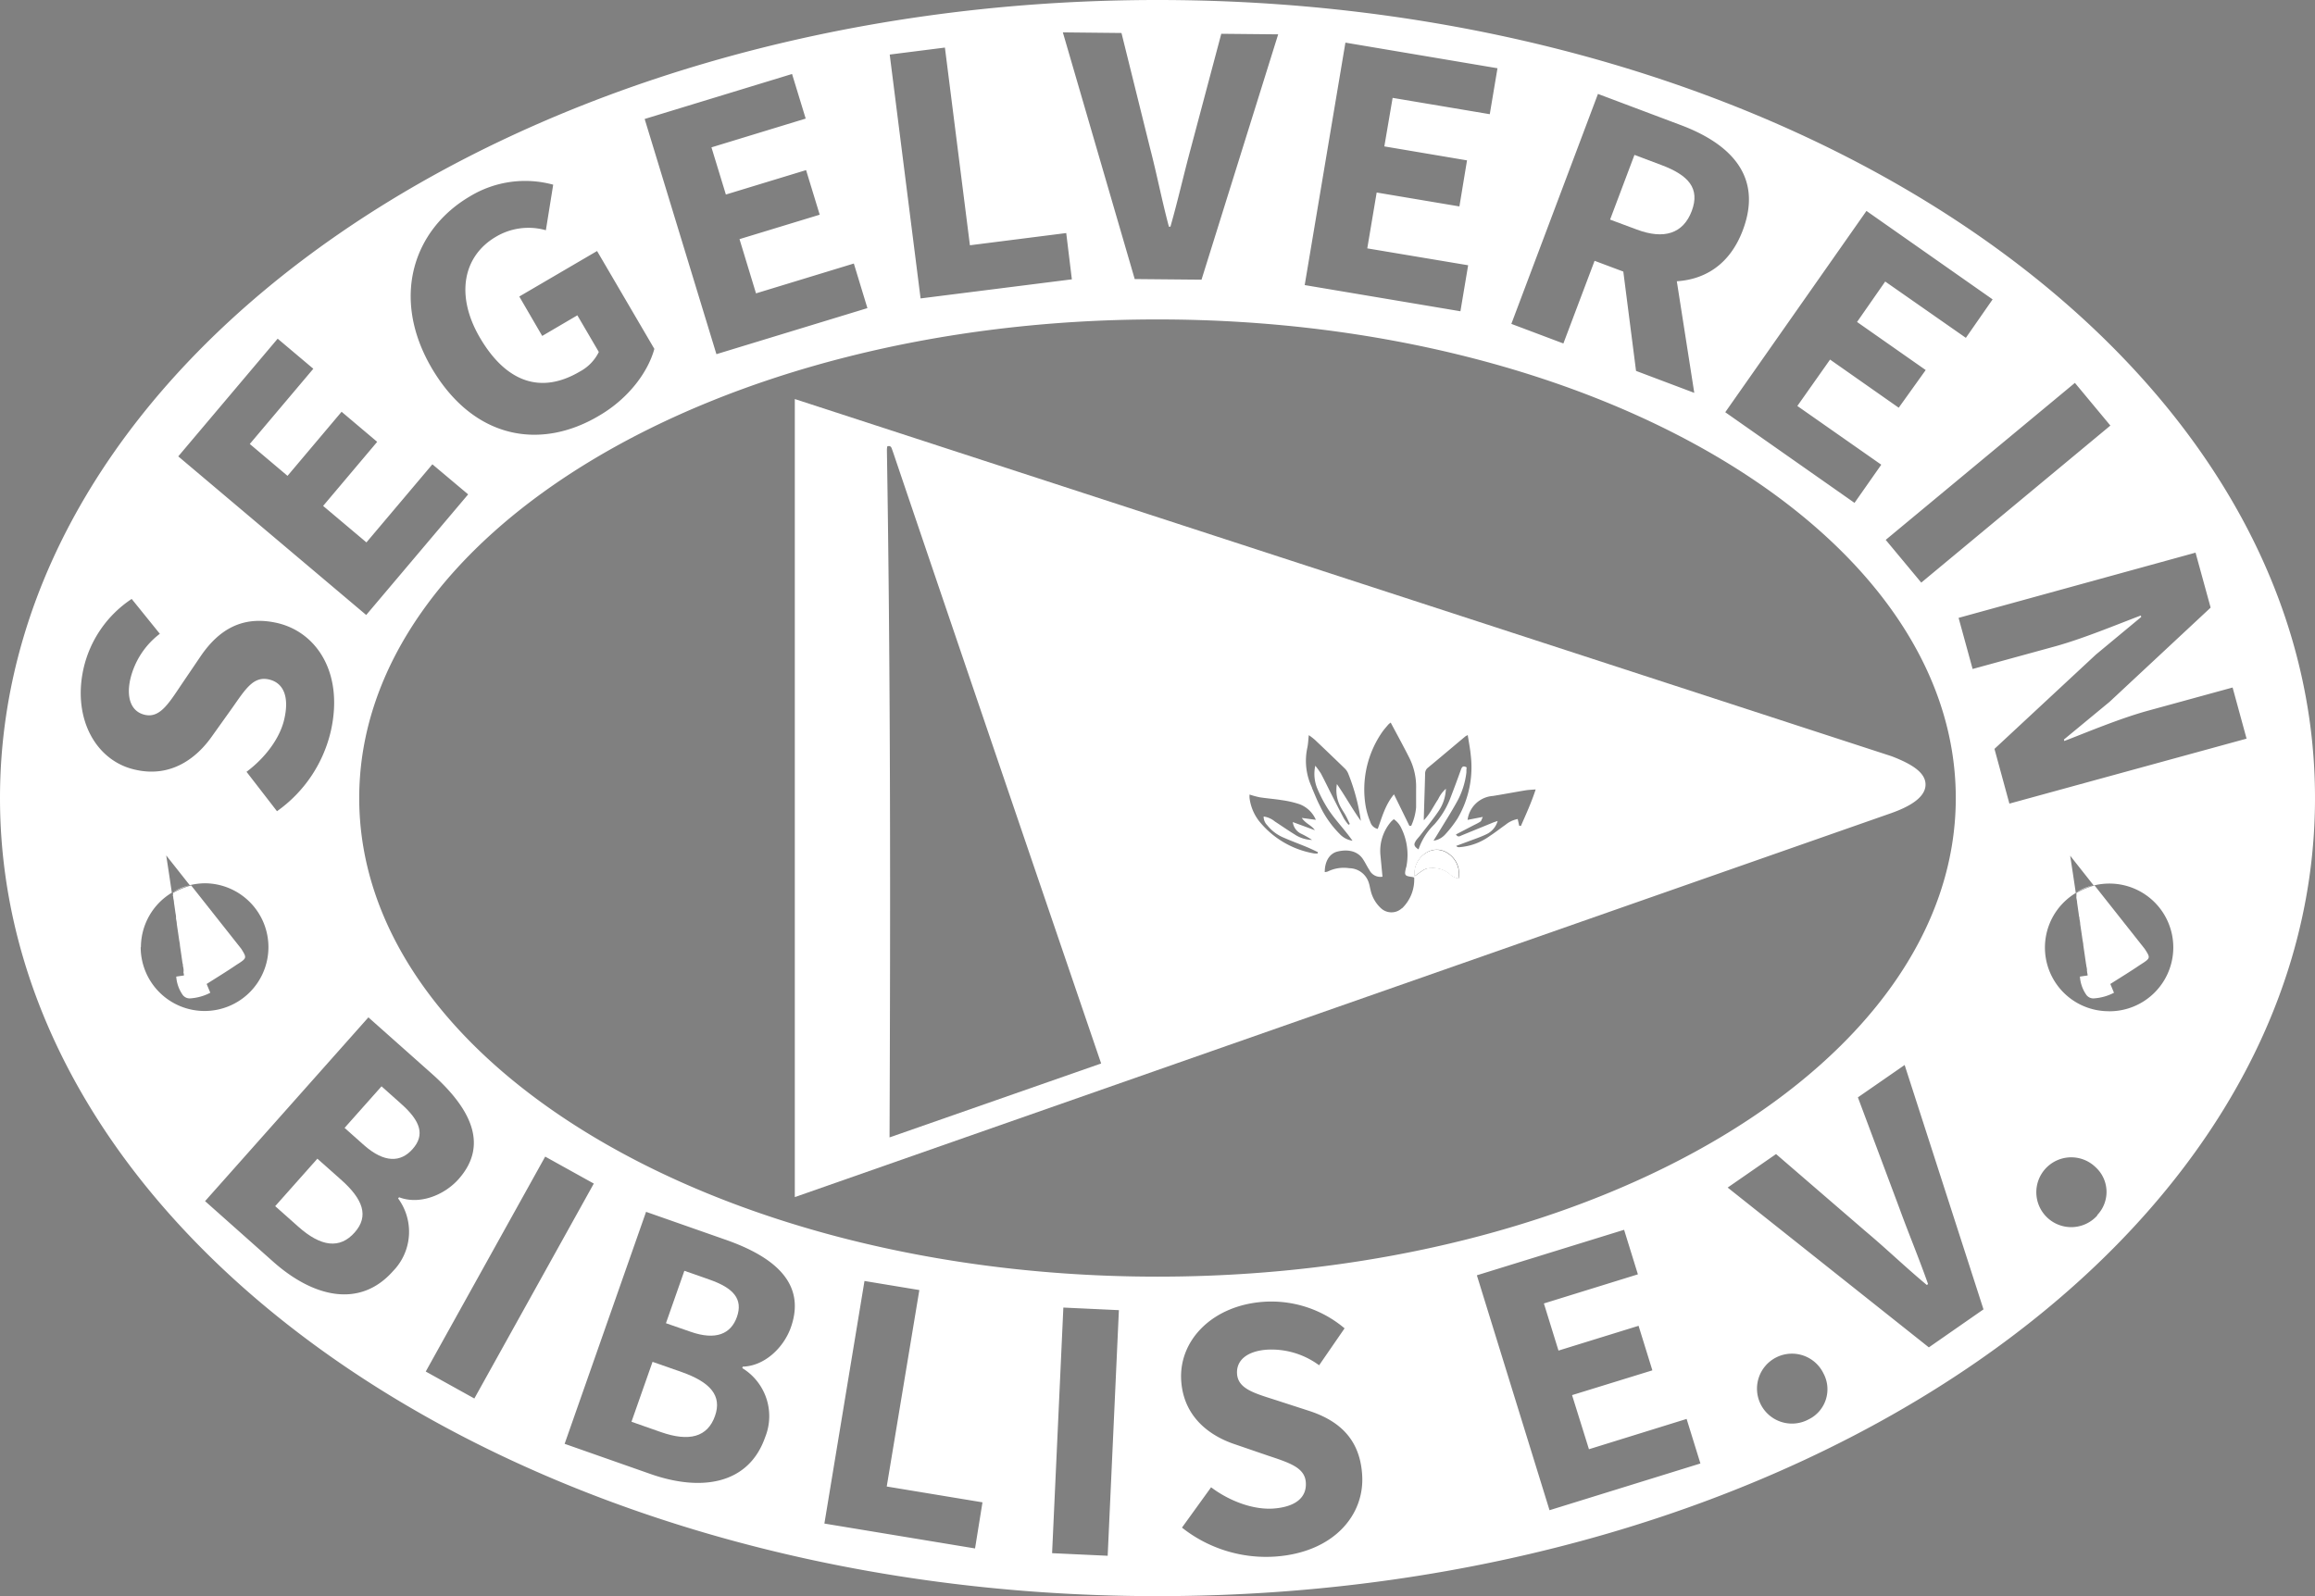 <svg id="Ebene_2" data-name="Ebene 2" xmlns="http://www.w3.org/2000/svg" viewBox="0 0 411.03 283.47"><rect x="0" y="0" width="411.03" height="283.47" fill="#808080" stroke="none"/><defs><style>.cls-1{fill:#fff;}.cls-2{fill:none;}.cls-3{fill:#030303;}</style></defs><title>Logo SVB Wimpel Kreis_FullVektor-weiß</title><path class="cls-1" d="M205.4,0C91.9,0-.12,63.46-.12,141.73s92,141.74,205.52,141.74S410.91,220,410.91,141.73,318.9,0,205.4,0ZM374.58,75.58,341,103.47l-6.31-7.59L368.28,68ZM353.67,53.17,348.92,60l-14.32-10-5,7.18,12.19,8.54L337,72.41l-12.19-8.55L319,72.1,333.9,82.53l-4.75,6.78L306.2,73.21l25.07-35.75ZM283.6,16.68l14.72,5.54c8.67,3.26,14.64,9,11,18.66-2.26,6-6.61,8.74-11.72,9.07l3.1,19.82-10.34-3.9-2.26-17.64L283,46.32,277.46,61l-9.24-3.48ZM238.76,7.57l27,4.55-1.37,8.16-17.25-2.9L245.67,26l14.68,2.48L259,36.66l-14.69-2.47-1.67,9.92,17.91,3-1.37,8.17-27.65-4.65ZM199,5.86l5.06,20.4c1.25,4.79,2.08,9.21,3.36,14h.27c1.37-4.8,2.34-9.2,3.64-14L216.72,6l10.1.1L213.21,49.67l-11.86-.11L188.59,5.75ZM167.65,8.45l4.44,35.11,17.1-2.17,1,8.22L163.33,53,157.85,9.69Zm-27.14,4.69,2.42,7.92L126.2,26.17l2.56,8.38L143,30.21l2.42,7.92-14.24,4.34,2.93,9.63,17.37-5.3,2.41,7.92L127.08,62.9,114.34,21.13ZM83.34,34.86A18.91,18.91,0,0,1,98.1,32.8l-1.3,8.09a11.3,11.3,0,0,0-8.87,1.16c-5.8,3.4-7.26,10.36-2.84,17.92,4.54,7.75,10.68,10.2,17.77,6a7.83,7.83,0,0,0,3.34-3.46l-3.81-6.51-6.24,3.66-4.07-7,13.81-8.08,10.17,17.38c-1.11,4.06-4.51,8.76-9.77,11.84C95.91,80,84,78.06,76.53,65.37,69.21,52.86,73.28,40.75,83.34,34.86ZM49.18,60.15l6.33,5.34L44.23,78.85l6.7,5.66,9.6-11.38,6.32,5.34-9.6,11.38,7.69,6.48L76.65,82.46,83,87.8,64.9,109.22,31.53,81.05Zm-34.5,58.72a20.18,20.18,0,0,1,8.58-12.5l5,6.19A14.21,14.21,0,0,0,23,120.69c-.72,3.32.2,5.74,2.64,6.27,2.62.57,4.18-2,6.47-5.41l3.39-5c3.24-4.75,7.42-7.25,13.45-5.94,7.08,1.55,11.93,8.79,9.72,19a24.08,24.08,0,0,1-9.61,14.46l-5.41-7c3.3-2.46,6-6,6.74-9.51.88-4-.28-6.35-2.81-6.9-2.69-.58-4.08,1.66-6.42,5l-3.57,5c-2.77,4-7.31,7.43-13.51,6.08C17,135.3,12.75,127.75,14.68,118.87ZM24.9,168.21a11.32,11.32,0,0,1,5.49-9.67c-.54-3.69-1-6.62-1-6.62l4.18,5.29a11.65,11.65,0,0,1,2.79-.34,11.34,11.34,0,1,1-11.5,11.34Zm44.75,57.55c-5.9,6.65-14.16,4.63-21.26-1.68l-12.1-10.76,29-32.64,11.17,9.93c6.77,6,10.38,12.56,4.84,18.8-2.6,2.92-7,4.59-10.56,3.22l-.18.2A10,10,0,0,1,69.65,225.76Zm5.82,17.82,21.21-38.17,8.63,4.79L84.1,248.37Zm64.84-7.87c-1.3,3.7-4.75,6.91-8.55,7l-.09.26a10,10,0,0,1,4.05,12.31c-2.94,8.38-11.35,9.65-20.31,6.51l-15.28-5.37,14.46-41.2,14.11,4.95C137.25,223.16,143.07,227.84,140.31,235.71ZM173,275l-26.75-4.42,7.12-43.08,9.74,1.61L157.32,264l17,2.81Zm23.55,1.3-9.87-.46,2-43.62,9.86.46ZM63.66,141.73c0-47,63.46-85,141.74-85s141.73,38.08,141.73,85-63.46,85-141.73,85S63.66,188.7,63.66,141.73ZM226.33,276.44a24.05,24.05,0,0,1-16.59-5.14l5.17-7.16c3.29,2.47,7.45,4,11,3.78,4.11-.29,6-2.05,5.82-4.64s-2.73-3.44-6.65-4.74l-5.83-2c-4.65-1.52-9.19-4.92-9.64-11.25-.52-7.22,5.52-13.44,14.58-14.09a20.14,20.14,0,0,1,14.42,4.71l-4.52,6.56a14.24,14.24,0,0,0-9.29-2.77c-3.39.25-5.45,1.81-5.28,4.3.19,2.68,3.11,3.44,7,4.69l5.71,1.85c5.48,1.77,9.05,5.07,9.49,11.23C242.29,269,236.71,275.7,226.33,276.44ZM275,268.21,262.1,226.49l26.14-8.08,2.45,7.91L274,231.49l2.59,8.37,14.22-4.4,2.45,7.91L279,247.77l3,9.61L299.34,252l2.45,7.91Zm46-16.13a6.21,6.21,0,1,1,2.64-8.16A5.95,5.95,0,0,1,321,252.08Zm21.35-12.79-35.72-28.38,8.59-5.95,15.91,13.73c3.79,3.18,7,6.31,10.86,9.52l.22-.16c-1.66-4.71-3.41-8.86-5.1-13.5l-7.36-19.66,8.3-5.75,14,43.4ZM354,133l18-16.74,8.06-6.69-.07-.26c-4.53,1.72-10,4-14.92,5.4l-14.95,4.1-2.49-9.08L389.7,98.15l2.68,9.76-17.94,16.73-8.11,6.7.07.26c4.33-1.67,10-4.06,15-5.42l14.88-4.08,2.48,9.08-42.11,11.54Zm18.27,82.85a6.2,6.2,0,1,1-.33-8.57A5.94,5.94,0,0,1,372.23,215.81Zm2.17-36.26a11.31,11.31,0,0,1-6-21c-.54-3.69-1-6.62-1-6.62l4.18,5.29a11.65,11.65,0,0,1,2.79-.34,11.34,11.34,0,1,1,0,22.68Z" transform="translate(0.12 0)"/><path class="cls-2" d="M33.61,157.21a15.16,15.16,0,0,0-3.17,1.3l-.05,0c-.54-3.69-1-6.62-1-6.62Z" transform="translate(0.12 0)"/><path class="cls-2" d="M47.89,168.21a11.5,11.5,0,1,1-17.5-9.67s0,.06,0,.18a.37.37,0,0,1,0,.12s0,0,0,.06,0,.16,0,.26,0,.2.05.32.07.52.12.82c.08.54.17,1.18.27,1.88,0,.2.06.4.09.6s0,.21,0,.32c.05.31.1.64.14,1,.14.93.28,1.91.42,2.86.05.3.09.59.13.88.09.65.18,1.27.27,1.85s.14,1,.2,1.38c0,.16.05.32.07.47q.08.47.12.81s0,.08,0,.12,0,.23,0,.33.06.4.06.43l-1.37.2a6.44,6.44,0,0,0,1.07,3.14,1.54,1.54,0,0,0,1.41.73,9,9,0,0,0,3.57-1l-.65-1.56c1.83-1.16,3.58-2.23,5.27-3.38,1.9-1.21,1.9-1.21.67-2.9l-8.9-11.26a11.65,11.65,0,0,1,2.79-.34A11.42,11.42,0,0,1,47.89,168.21Z" transform="translate(0.12 0)"/><path class="cls-2" d="M33.61,157.21a15.16,15.16,0,0,0-3.17,1.3A11.32,11.32,0,0,1,33.61,157.21Z" transform="translate(0.12 0)"/><path class="cls-2" d="M32.41,172.32q-.06-.34-.12-.81Q32.37,172,32.41,172.32Z" transform="translate(0.12 0)"/><path class="cls-2" d="M258.86,156.06a2.88,2.88,0,0,1-1.64-.84,4.52,4.52,0,0,0-2.86-1c-1.31,0-1.31,0-3.32,1.46a4.33,4.33,0,0,1,2-4.15,3.5,3.5,0,0,1,3.93.05A4.31,4.31,0,0,1,258.86,156.06Z" transform="translate(0.12 0)"/><path class="cls-2" d="M372.23,215.81a6.2,6.2,0,1,1-.33-8.57A5.94,5.94,0,0,1,372.23,215.81Z" transform="translate(0.12 0)"/><path class="cls-2" d="M371.61,157.21a15.16,15.16,0,0,0-3.17,1.3A11.32,11.32,0,0,1,371.61,157.21Z" transform="translate(0.12 0)"/><path class="cls-2" d="M370.41,172.32q-.06-.34-.12-.81Q370.36,172,370.41,172.32Z" transform="translate(0.12 0)"/><path class="cls-2" d="M258.86,156.06a2.88,2.88,0,0,1-1.64-.84,4.52,4.52,0,0,0-2.86-1c-1.31,0-1.31,0-3.32,1.46a4.33,4.33,0,0,1,2-4.15,3.5,3.5,0,0,1,3.93.05A4.31,4.31,0,0,1,258.86,156.06Z" transform="translate(0.12 0)"/><path class="cls-2" d="M205.4,56.69c-78.28,0-141.74,38.08-141.74,85s63.46,85,141.74,85,141.73-38.07,141.73-85S283.67,56.69,205.4,56.69ZM335.72,144.4,141,212.6V70.87l194.7,63.43c3.66,1.4,6.06,2.93,6.06,5S339.33,143.12,335.72,144.4Z" transform="translate(0.12 0)"/><path class="cls-2" d="M76.47,190.61,65.3,180.68l-29,32.64,12.1,10.76c7.1,6.31,15.36,8.33,21.26,1.68a10,10,0,0,0,.92-12.93l.18-.2c3.55,1.37,8-.3,10.56-3.22C86.85,203.17,83.24,196.63,76.47,190.61ZM62.86,218.87c-2.64,3-6,2.56-10-1l-4.12-3.66,7.49-8.43,4.12,3.66C64.4,213,65.4,216,62.86,218.87Zm10.27-14.79c-2.11,2.38-5,2.48-8.62-.7l-3.45-3.07,6.56-7.38,3.5,3.12C74.56,199.11,75.36,201.57,73.13,204.08Z" transform="translate(0.12 0)"/><path class="cls-1" d="M73.13,204.08c-2.11,2.38-5,2.48-8.62-.7l-3.45-3.07,6.56-7.38,3.5,3.12C74.56,199.11,75.36,201.57,73.13,204.08Z" transform="translate(0.12 0)"/><path class="cls-1" d="M62.86,218.87c-2.64,3-6,2.56-10-1l-4.12-3.66,7.49-8.43,4.12,3.66C64.4,213,65.4,216,62.86,218.87Z" transform="translate(0.12 0)"/><rect class="cls-2" x="68.56" y="221.95" width="43.67" height="9.87" transform="translate(-151.72 195.7) rotate(-60.94)"/><path class="cls-2" d="M128.7,220.16l-14.11-4.95-14.46,41.2,15.28,5.37c9,3.14,17.37,1.87,20.31-6.51A10,10,0,0,0,131.67,243l.09-.26c3.8-.08,7.25-3.29,8.55-7C143.07,227.84,137.25,223.16,128.7,220.16Zm-1.87,31.31c-1.32,3.75-4.58,4.64-9.65,2.85L112,252.5l3.74-10.64,5.2,1.82C126,245.48,128.1,247.86,126.83,251.47Zm3.89-17.58c-1.06,3-3.73,4.21-8.25,2.62L118.12,235l3.27-9.31,4.42,1.55C130.15,228.75,131.83,230.72,130.72,233.89Z" transform="translate(0.12 0)"/><path class="cls-1" d="M126.83,251.47c-1.32,3.75-4.58,4.64-9.65,2.85L112,252.5l3.74-10.64,5.2,1.82C126,245.48,128.1,247.86,126.83,251.47Z" transform="translate(0.12 0)"/><path class="cls-1" d="M130.72,233.89c-1.06,3-3.73,4.21-8.25,2.62L118.12,235l3.27-9.31,4.42,1.55C130.15,228.75,131.83,230.72,130.72,233.89Z" transform="translate(0.12 0)"/><polygon class="cls-2" points="174.45 266.82 173.1 274.99 146.35 270.57 153.47 227.49 163.21 229.1 157.44 264.01 174.45 266.82"/><polygon class="cls-2" points="198.68 232.67 196.65 276.29 186.78 275.83 188.82 232.21 198.68 232.67"/><path class="cls-2" d="M226.33,276.44a24.05,24.05,0,0,1-16.59-5.14l5.17-7.16c3.29,2.47,7.45,4,11,3.78,4.11-.29,6-2.05,5.82-4.64s-2.73-3.44-6.65-4.74l-5.83-2c-4.65-1.52-9.19-4.92-9.64-11.25-.52-7.22,5.52-13.44,14.58-14.09a20.14,20.14,0,0,1,14.42,4.71l-4.52,6.56a14.24,14.24,0,0,0-9.29-2.77c-3.39.25-5.45,1.81-5.28,4.3.19,2.68,3.11,3.44,7,4.69l5.71,1.85c5.48,1.77,9.05,5.07,9.49,11.23C242.29,269,236.71,275.7,226.33,276.44Z" transform="translate(0.12 0)"/><polygon class="cls-2" points="301.91 259.93 275.13 268.21 262.22 226.49 288.36 218.41 290.81 226.32 274.1 231.49 276.69 239.86 290.91 235.46 293.36 243.37 279.14 247.77 282.11 257.38 299.46 252.02 301.91 259.93"/><path class="cls-2" d="M321,252.08a6.21,6.21,0,1,1,2.64-8.16A5.95,5.95,0,0,1,321,252.08Z" transform="translate(0.12 0)"/><path class="cls-2" d="M352.08,232.54l-9.74,6.75-35.72-28.38,8.59-5.95,15.91,13.73c3.79,3.18,7,6.31,10.86,9.52l.22-.16c-1.66-4.71-3.41-8.86-5.1-13.5l-7.36-19.66,8.3-5.75Z" transform="translate(0.12 0)"/><path class="cls-2" d="M371.9,207.24a6,6,0,1,0,.33,8.57A6,6,0,0,0,371.9,207.24Z" transform="translate(0.12 0)"/><path class="cls-2" d="M58.68,129.61a24.08,24.08,0,0,1-9.61,14.46l-5.41-7c3.3-2.46,6-6,6.74-9.51.88-4-.28-6.35-2.81-6.9-2.69-.58-4.08,1.66-6.42,5l-3.57,5c-2.77,4-7.31,7.43-13.51,6.08-7.07-1.54-11.34-9.09-9.41-18a20.18,20.18,0,0,1,8.58-12.5l5,6.19A14.21,14.21,0,0,0,23,120.69c-.72,3.32.2,5.74,2.64,6.27,2.62.57,4.18-2,6.47-5.41l3.39-5c3.24-4.75,7.42-7.25,13.45-5.94C56,112.2,60.89,119.44,58.68,129.61Z" transform="translate(0.12 0)"/><polygon class="cls-2" points="83.1 87.8 65.02 109.22 31.65 81.05 49.3 60.15 55.63 65.49 44.35 78.85 51.05 84.51 60.65 73.13 66.97 78.47 57.37 89.85 65.06 96.33 76.77 82.46 83.1 87.8"/><path class="cls-2" d="M116.06,62.05c-1.11,4.06-4.51,8.76-9.77,11.84C95.91,80,84,78.06,76.53,65.37c-7.32-12.51-3.25-24.62,6.81-30.51A18.91,18.91,0,0,1,98.1,32.8l-1.3,8.09a11.3,11.3,0,0,0-8.87,1.16c-5.8,3.4-7.26,10.36-2.84,17.92,4.54,7.75,10.68,10.2,17.77,6a7.83,7.83,0,0,0,3.34-3.46l-3.81-6.51-6.24,3.66-4.07-7,13.81-8.08Z" transform="translate(0.12 0)"/><polygon class="cls-2" points="154.01 54.72 127.2 62.9 114.46 21.13 140.63 13.14 143.05 21.06 126.32 26.17 128.88 34.55 143.12 30.21 145.54 38.13 131.3 42.47 134.23 52.1 151.6 46.8 154.01 54.72"/><polygon class="cls-2" points="190.34 49.61 163.45 53.01 157.97 9.69 167.77 8.45 172.21 43.56 189.31 41.39 190.34 49.61"/><path class="cls-2" d="M226.82,6.14,213.21,49.67l-11.86-.11L188.59,5.75,199,5.86l5.06,20.4c1.25,4.79,2.08,9.21,3.36,14h.27c1.37-4.8,2.34-9.2,3.64-14L216.72,6Z" transform="translate(0.12 0)"/><polygon class="cls-2" points="247.24 17.38 245.79 26.02 260.47 28.5 259.1 36.66 244.41 34.19 242.74 44.11 260.65 47.12 259.28 55.29 231.63 50.64 238.88 7.57 265.86 12.12 264.49 20.28 247.24 17.38"/><path class="cls-2" d="M298.32,22.22,283.6,16.68,268.22,57.54,277.46,61,283,46.32l5.09,1.91,2.26,17.64,10.34,3.9L297.58,50c5.11-.33,9.46-3.06,11.72-9.07C313,31.17,307,25.48,298.32,22.22Zm1.93,15.26c-1.52,4-4.91,5.11-9.77,3.28L285.75,39l4.33-11.49,4.73,1.78C299.66,31.1,301.77,33.43,300.25,37.48Z" transform="translate(0.12 0)"/><path class="cls-1" d="M300.25,37.48c-1.52,4-4.91,5.11-9.77,3.28L285.75,39l4.33-11.49,4.73,1.78C299.66,31.1,301.77,33.43,300.25,37.48Z" transform="translate(0.12 0)"/><polygon class="cls-2" points="334.72 49.91 329.68 57.09 341.87 65.63 337.12 72.41 324.93 63.86 319.15 72.1 334.02 82.53 329.27 89.31 306.32 73.21 331.39 37.46 353.79 53.17 349.04 59.95 334.72 49.91"/><polygon class="cls-2" points="374.7 75.58 341.11 103.47 334.8 95.88 368.4 67.98 374.7 75.58"/><path class="cls-2" d="M398.75,131.18l-42.11,11.54L354,133l18-16.74,8.06-6.69-.07-.26c-4.53,1.72-10,4-14.92,5.4l-14.95,4.1-2.49-9.08L389.7,98.15l2.68,9.76-17.94,16.73-8.11,6.7.07.26c4.33-1.67,10-4.06,15-5.42l14.88-4.08Z" transform="translate(0.12 0)"/><path class="cls-3" d="M256.94,151.55a3.5,3.5,0,0,0-3.93-.05,4.33,4.33,0,0,0-2,4.15c2-1.47,2-1.45,3.32-1.46a4.52,4.52,0,0,1,2.86,1,2.88,2.88,0,0,0,1.64.84A4.31,4.31,0,0,0,256.94,151.55Z" transform="translate(0.12 0)"/><path class="cls-1" d="M335.72,134.3,141,70.87V212.6l194.7-68.2c3.61-1.28,6.06-2.94,6.06-5.06S339.38,135.7,335.72,134.3ZM245.3,130c.33-.47.72-.9,1.09-1.34a3.29,3.29,0,0,1,.41-.33c1.11,2.09,2.22,4.1,3.25,6.15a11.42,11.42,0,0,1,1.26,5.57c0,1.11,0,2.23,0,3.34a10,10,0,0,1-.87,3.28l-.32,0c-.88-1.81-1.77-3.62-2.74-5.6-1.56,1.89-2.12,4.06-2.88,6.14a1.74,1.74,0,0,1-1.31-1.21,13.36,13.36,0,0,1-.84-2.86A17.9,17.9,0,0,1,245.3,130Zm-87.48,72c.16-40.88.19-81.48-.47-122.07a4.22,4.22,0,0,1,.06-.64c.42-.18.65,0,.78.3l.27.76c12.12,35.85,36.93,108.52,36.93,108.52Zm76-50.43a3.21,3.21,0,0,1-.62,0,16.05,16.05,0,0,1-9.74-5.71,8.42,8.42,0,0,1-1.72-4.1,4.64,4.64,0,0,1,0-.65,16.46,16.46,0,0,0,1.81.49c1.29.2,2.6.29,3.89.5a17.72,17.72,0,0,1,3.13.71,5.11,5.11,0,0,1,2.94,2.79l-2.5-.34c.71,1.05,1.75,1.3,2.32,2.18L229.42,146a2.62,2.62,0,0,0,1.55,2.1,15.81,15.81,0,0,1,1.87,1.07,5.84,5.84,0,0,1-3.13-1c-1.18-.72-2.31-1.52-3.47-2.27a4,4,0,0,0-2-.89,2.16,2.16,0,0,0,.65,1.56,7.28,7.28,0,0,0,2.92,2.2c1.34.59,2.71,1.09,4.06,1.65.69.29,1.36.61,2,.92C233.87,151.48,233.84,151.56,233.82,151.63Zm-1-11.71a11,11,0,0,1-.82-7.08c.14-.66.16-1.34.26-2.22a12.33,12.33,0,0,1,1.07.82q2.67,2.53,5.33,5.11a2.73,2.73,0,0,1,.58.85,36,36,0,0,1,2.26,8.45c-1.52-2.11-2.76-4.4-4.25-6.54a6.3,6.3,0,0,0,.72,4.18c.29.54.64,1,.94,1.59s.42.88.63,1.32l-.23.14a8.65,8.65,0,0,1-.81-1.1c-.83-1.56-1.62-3.14-2.43-4.72-.55-1.09-1.08-2.2-1.66-3.29a15.12,15.12,0,0,0-1-1.38,6.81,6.81,0,0,0,.28,3.86,24.11,24.11,0,0,0,2,3.86c1,1.52,2.26,2.91,3.4,4.36.28.35.54.71.93,1.24a3.86,3.86,0,0,1-2.28-1.2,18.1,18.1,0,0,1-3.55-5.08C233.68,142.06,233.29,141,232.81,139.92Zm16,21.41a2.73,2.73,0,0,1-3.78,0,6.15,6.15,0,0,1-1.83-3.27c-.1-.37-.15-.76-.27-1.12a3.68,3.68,0,0,0-3.5-2.69,6.46,6.46,0,0,0-3.82.59,1.84,1.84,0,0,1-.53.1c0-1.92.86-3.33,2.31-3.66,1.67-.39,3.5-.18,4.52,1.43.4.62.71,1.28,1.11,1.89a2.18,2.18,0,0,0,2.31,1.16c-.12-1.3-.24-2.55-.36-3.8a7.94,7.94,0,0,1,1.91-6,4.17,4.17,0,0,1,.47-.41,3.93,3.93,0,0,1,1.32,1.58,10.73,10.73,0,0,1,.9,6.85,1.42,1.42,0,0,1-.07.22c-.31,1.32-.23,1.43,1.13,1.61a2.8,2.8,0,0,1,.33.1A7.09,7.09,0,0,1,248.8,161.33Zm2.4-11.88c.24-.38.58-.71.86-1.08,1.08-1.4,2.21-2.77,3.2-4.23a7.52,7.52,0,0,0,1.32-4,5.7,5.7,0,0,0-1.37,1.85c-.41.61-.77,1.25-1.15,1.87a10.35,10.35,0,0,1-1.39,1.88,6.11,6.11,0,0,1,0-.73c.07-2.51.16-5,.22-7.51a1.31,1.31,0,0,1,.49-1.09c2.23-1.84,4.43-3.71,6.64-5.56a4.12,4.12,0,0,1,.44-.24c.19,1.25.43,2.44.54,3.63a17.93,17.93,0,0,1-2.37,11.21,20.32,20.32,0,0,1-2.18,2.81,3.49,3.49,0,0,1-2.07,1.11l.71-1.15c1.15-1.91,2.36-3.79,3.44-5.74a14.15,14.15,0,0,0,1.69-5.24c0-.3,0-.6.05-.89-.72-.42-.88,0-1.07.54q-.91,2.55-1.89,5.07a15.15,15.15,0,0,1-2.77,4.5,11.24,11.24,0,0,0-2.82,4.45C251,150.38,250.84,150,251.2,149.45Zm7.66,6.61a2.88,2.88,0,0,1-1.64-.84,4.52,4.52,0,0,0-2.86-1c-1.31,0-1.31,0-3.32,1.46a4.33,4.33,0,0,1,2-4.15,3.5,3.5,0,0,1,3.93.05A4.31,4.31,0,0,1,258.86,156.06Zm11-9.33-.26,0c-.09-.39-.17-.77-.27-1.21a4.73,4.73,0,0,0-2.14,1c-.94.66-1.85,1.38-2.8,2a10.58,10.58,0,0,1-5.44,2,.65.65,0,0,1-.55-.23l2-.74c1.11-.42,2.24-.79,3.31-1.3a3.72,3.72,0,0,0,2.06-2.39c-.47.16-.78.26-1.08.39l-5.33,2.18c-.29.12-.61.4-1-.17l2.94-1.53c.48-.25,1-.48,1.42-.77.16-.11.2-.38.42-.82l-2.71.53a4.88,4.88,0,0,1,4.5-4.25c1.93-.31,3.86-.68,5.79-1,.52-.08,1.05-.1,1.8-.16C271.77,142.57,270.81,144.64,269.9,146.73Z" transform="translate(0.12 0)"/><path class="cls-1" d="M256.94,151.55a3.5,3.5,0,0,0-3.93-.05,4.33,4.33,0,0,0-2,4.15c2-1.47,2-1.45,3.32-1.46a4.52,4.52,0,0,1,2.86,1,2.88,2.88,0,0,0,1.64.84A4.31,4.31,0,0,0,256.94,151.55Z" transform="translate(0.12 0)"/><path class="cls-2" d="M251,155.89a7.09,7.09,0,0,1-2.15,5.44,2.73,2.73,0,0,1-3.78,0,6.15,6.15,0,0,1-1.83-3.27c-.1-.37-.15-.76-.27-1.12a3.68,3.68,0,0,0-3.5-2.69,6.46,6.46,0,0,0-3.82.59,1.84,1.84,0,0,1-.53.1c0-1.92.86-3.33,2.31-3.66,1.67-.39,3.5-.18,4.52,1.43.4.62.71,1.28,1.11,1.89a2.18,2.18,0,0,0,2.31,1.16c-.12-1.3-.24-2.55-.36-3.8a7.94,7.94,0,0,1,1.91-6,4.17,4.17,0,0,1,.47-.41,3.93,3.93,0,0,1,1.32,1.58,10.73,10.73,0,0,1,.9,6.85,1.42,1.42,0,0,1-.07.22c-.31,1.32-.23,1.43,1.13,1.61A2.8,2.8,0,0,1,251,155.89Z" transform="translate(0.12 0)"/><path class="cls-2" d="M272.61,140.25c-.84,2.32-1.8,4.39-2.71,6.48l-.26,0c-.09-.39-.17-.77-.27-1.21a4.73,4.73,0,0,0-2.14,1c-.94.66-1.85,1.38-2.8,2a10.58,10.58,0,0,1-5.44,2,.65.65,0,0,1-.55-.23l2-.74c1.11-.42,2.24-.79,3.31-1.3a3.72,3.72,0,0,0,2.06-2.39c-.47.16-.78.26-1.08.39l-5.33,2.18c-.29.12-.61.4-1-.17l2.94-1.53c.48-.25,1-.48,1.42-.77.16-.11.2-.38.42-.82l-2.71.53a4.88,4.88,0,0,1,4.5-4.25c1.93-.31,3.86-.68,5.79-1C271.33,140.33,271.86,140.31,272.61,140.25Z" transform="translate(0.12 0)"/><path class="cls-2" d="M258.58,145.44a20.32,20.32,0,0,1-2.18,2.81,3.49,3.49,0,0,1-2.07,1.11l.71-1.15c1.15-1.91,2.36-3.79,3.44-5.74a14.15,14.15,0,0,0,1.69-5.24c0-.3,0-.6.05-.89-.72-.42-.88,0-1.07.54q-.91,2.55-1.89,5.07a15.15,15.15,0,0,1-2.77,4.5,11.24,11.24,0,0,0-2.82,4.45c-.71-.52-.83-.86-.47-1.45.24-.38.58-.71.86-1.08,1.08-1.4,2.21-2.77,3.2-4.23a7.52,7.52,0,0,0,1.32-4,5.7,5.7,0,0,0-1.37,1.85c-.41.61-.77,1.25-1.15,1.87a10.35,10.35,0,0,1-1.39,1.88,6.11,6.11,0,0,1,0-.73c.07-2.51.16-5,.22-7.51a1.31,1.31,0,0,1,.49-1.09c2.23-1.84,4.43-3.71,6.64-5.56a4.12,4.12,0,0,1,.44-.24c.19,1.25.43,2.44.54,3.63A17.93,17.93,0,0,1,258.58,145.44Z" transform="translate(0.12 0)"/><path class="cls-2" d="M251.3,143.42a10,10,0,0,1-.87,3.28l-.32,0c-.88-1.81-1.77-3.62-2.74-5.6-1.56,1.89-2.12,4.06-2.88,6.14a1.74,1.74,0,0,1-1.31-1.21,13.36,13.36,0,0,1-.84-2.86,17.9,17.9,0,0,1,3-13.17c.33-.47.72-.9,1.09-1.34a3.29,3.29,0,0,1,.41-.33c1.11,2.09,2.22,4.1,3.25,6.15a11.42,11.42,0,0,1,1.26,5.57C251.28,141.19,251.31,142.31,251.3,143.42Z" transform="translate(0.12 0)"/><path class="cls-2" d="M239.1,148.13c.28.35.54.71.93,1.24a3.86,3.86,0,0,1-2.28-1.2,18.1,18.1,0,0,1-3.55-5.08c-.52-1-.91-2.12-1.39-3.17a11,11,0,0,1-.82-7.08c.14-.66.16-1.34.26-2.22a12.33,12.33,0,0,1,1.07.82q2.67,2.53,5.33,5.11a2.73,2.73,0,0,1,.58.85,36,36,0,0,1,2.26,8.45c-1.52-2.11-2.76-4.4-4.25-6.54a6.3,6.3,0,0,0,.72,4.18c.29.54.64,1,.94,1.59s.42.88.63,1.32l-.23.14a8.65,8.65,0,0,1-.81-1.1c-.83-1.56-1.62-3.14-2.43-4.72-.55-1.09-1.08-2.2-1.66-3.29a15.12,15.12,0,0,0-1-1.38,6.81,6.81,0,0,0,.28,3.86,24.11,24.11,0,0,0,2,3.86C236.73,145.29,238,146.68,239.1,148.13Z" transform="translate(0.12 0)"/><path class="cls-2" d="M233.89,151.4c0,.08,0,.16-.07.23a3.21,3.21,0,0,1-.62,0,16.05,16.05,0,0,1-9.74-5.71,8.42,8.42,0,0,1-1.72-4.1,4.64,4.64,0,0,1,0-.65,16.46,16.46,0,0,0,1.81.49c1.29.2,2.6.29,3.89.5a17.72,17.72,0,0,1,3.13.71,5.11,5.11,0,0,1,2.94,2.79l-2.5-.34c.71,1.05,1.75,1.3,2.32,2.18L229.42,146a2.62,2.62,0,0,0,1.55,2.1,15.81,15.81,0,0,1,1.87,1.07,5.84,5.84,0,0,1-3.13-1c-1.18-.72-2.31-1.52-3.47-2.27a4,4,0,0,0-2-.89,2.16,2.16,0,0,0,.65,1.56,7.28,7.28,0,0,0,2.92,2.2c1.34.59,2.71,1.09,4.06,1.65C232.53,150.77,233.2,151.09,233.89,151.4Z" transform="translate(0.12 0)"/><path class="cls-2" d="M157.82,202.06c.16-40.88.19-81.48-.47-122.07a4.22,4.22,0,0,1,.06-.64c.42-.18.65,0,.78.3l.27.76c12.12,35.85,36.93,108.52,36.93,108.52Z" transform="translate(0.12 0)"/><path class="cls-2" d="M33.61,157.21a11.32,11.32,0,0,0-3.17,1.3l-.05,0c-.54-3.69-1-6.62-1-6.62Z" transform="translate(0.12 0)"/><path class="cls-1" d="M33.61,157.21a15.16,15.16,0,0,0-3.17,1.3A11.32,11.32,0,0,1,33.61,157.21Z" transform="translate(0.12 0)"/><path class="cls-1" d="M32.41,172.32q-.06-.34-.12-.81Q32.37,172,32.41,172.32Z" transform="translate(0.12 0)"/><path class="cls-2" d="M47.89,168.21a11.5,11.5,0,1,1-17.5-9.67s0,.06,0,.18a.37.37,0,0,1,0,.12s0,0,0,.06,0,.16,0,.26,0,.2.05.32.07.52.12.82c.08.54.17,1.18.27,1.88,0,.2.06.4.09.6s0,.21,0,.32c.05.31.1.64.14,1,.14.93.28,1.91.42,2.86,0,.3.08.6.13.88.09.65.18,1.27.27,1.85s.14,1,.2,1.38c0,.16.05.32.07.47q.06.47.12.81s0,.08,0,.12a2.57,2.57,0,0,0,0,.33c0,.25.06.4.06.43l-1.37.2a6.44,6.44,0,0,0,1.07,3.14,1.54,1.54,0,0,0,1.41.73,9,9,0,0,0,3.57-1l-.65-1.56c1.83-1.16,3.58-2.23,5.27-3.38,1.9-1.21,1.9-1.21.67-2.9l-8.9-11.26a11.65,11.65,0,0,1,2.79-.34A11.42,11.42,0,0,1,47.89,168.21Z" transform="translate(0.12 0)"/><path class="cls-1" d="M33.61,157.21a15.16,15.16,0,0,0-3.17,1.3A11.32,11.32,0,0,1,33.61,157.21Z" transform="translate(0.12 0)"/><path class="cls-1" d="M32.41,172.32q-.06-.34-.12-.81Q32.37,172,32.41,172.32Z" transform="translate(0.12 0)"/><path class="cls-1" d="M41.84,171.37c-1.69,1.15-3.44,2.22-5.27,3.38l.65,1.56a9,9,0,0,1-3.57,1,1.54,1.54,0,0,1-1.41-.73,6.44,6.44,0,0,1-1.07-3.14l1.37-.2s0-.18-.06-.43,0-.21,0-.33,0-.08,0-.12q0-.34-.12-.81c0-.15,0-.31-.07-.47-.06-.42-.13-.88-.2-1.38s-.18-1.2-.27-1.85c0-.29-.08-.58-.13-.88-.14-1-.28-1.93-.42-2.86,0-.33-.09-.66-.14-1,0-.11,0-.21,0-.32s-.05-.4-.09-.6c-.1-.7-.19-1.34-.27-1.88,0-.3-.09-.58-.12-.82s0-.22-.05-.32,0-.19,0-.26,0-.05,0-.06a.37.37,0,0,0,0-.12c0-.12,0-.18,0-.18l.05,0a15.16,15.16,0,0,1,3.17-1.3l8.9,11.26C43.74,170.16,43.74,170.16,41.84,171.37Z" transform="translate(0.12 0)"/><path class="cls-2" d="M371.61,157.21a11.32,11.32,0,0,0-3.17,1.3l-.05,0c-.54-3.69-1-6.62-1-6.62Z" transform="translate(0.12 0)"/><path class="cls-1" d="M371.61,157.21a15.16,15.16,0,0,0-3.17,1.3A11.32,11.32,0,0,1,371.61,157.21Z" transform="translate(0.12 0)"/><path class="cls-1" d="M370.41,172.32q-.06-.34-.12-.81Q370.36,172,370.41,172.32Z" transform="translate(0.12 0)"/><path class="cls-1" d="M371.61,157.21a15.16,15.16,0,0,0-3.17,1.3A11.32,11.32,0,0,1,371.61,157.21Z" transform="translate(0.12 0)"/><path class="cls-2" d="M385.89,168.21a11.5,11.5,0,1,1-17.5-9.67s0,.06,0,.18a.37.37,0,0,1,0,.12s0,0,0,.06,0,.16,0,.26,0,.2,0,.32.07.52.12.82c.08.54.17,1.18.27,1.88,0,.2.06.4.09.6s0,.21.05.32c.05.31.1.64.14,1,.14.93.28,1.91.42,2.86,0,.3.08.6.13.88.09.65.18,1.27.27,1.85s.14,1,.2,1.38c0,.16,0,.32.07.47q.06.47.12.81s0,.08,0,.12a2.57,2.57,0,0,0,.05.33c0,.25.06.4.06.43l-1.37.2a6.44,6.44,0,0,0,1.07,3.14,1.54,1.54,0,0,0,1.41.73,9,9,0,0,0,3.57-1l-.65-1.56c1.83-1.16,3.58-2.23,5.27-3.38,1.9-1.21,1.9-1.21.67-2.9l-8.9-11.26a11.65,11.65,0,0,1,2.79-.34A11.42,11.42,0,0,1,385.89,168.21Z" transform="translate(0.12 0)"/><path class="cls-1" d="M370.41,172.32q-.06-.34-.12-.81Q370.36,172,370.41,172.32Z" transform="translate(0.12 0)"/><path class="cls-1" d="M379.84,171.37c-1.69,1.15-3.44,2.22-5.27,3.38l.65,1.56a9,9,0,0,1-3.57,1,1.54,1.54,0,0,1-1.41-.73,6.44,6.44,0,0,1-1.07-3.14l1.37-.2s0-.18-.06-.43,0-.21-.05-.33,0-.08,0-.12q0-.34-.12-.81c0-.15-.05-.31-.07-.47-.06-.42-.13-.88-.2-1.38s-.18-1.2-.27-1.85c0-.29-.08-.58-.13-.88-.14-1-.28-1.93-.42-2.86,0-.33-.09-.66-.14-1,0-.11,0-.21-.05-.32s-.05-.4-.09-.6c-.1-.7-.19-1.34-.27-1.88,0-.3-.09-.58-.12-.82s0-.22,0-.32,0-.19,0-.26,0-.05,0-.06a.37.37,0,0,0,0-.12c0-.12,0-.18,0-.18l.05,0a15.16,15.16,0,0,1,3.17-1.3l8.9,11.26C381.74,170.16,381.74,170.16,379.84,171.37Z" transform="translate(0.12 0)"/></svg>